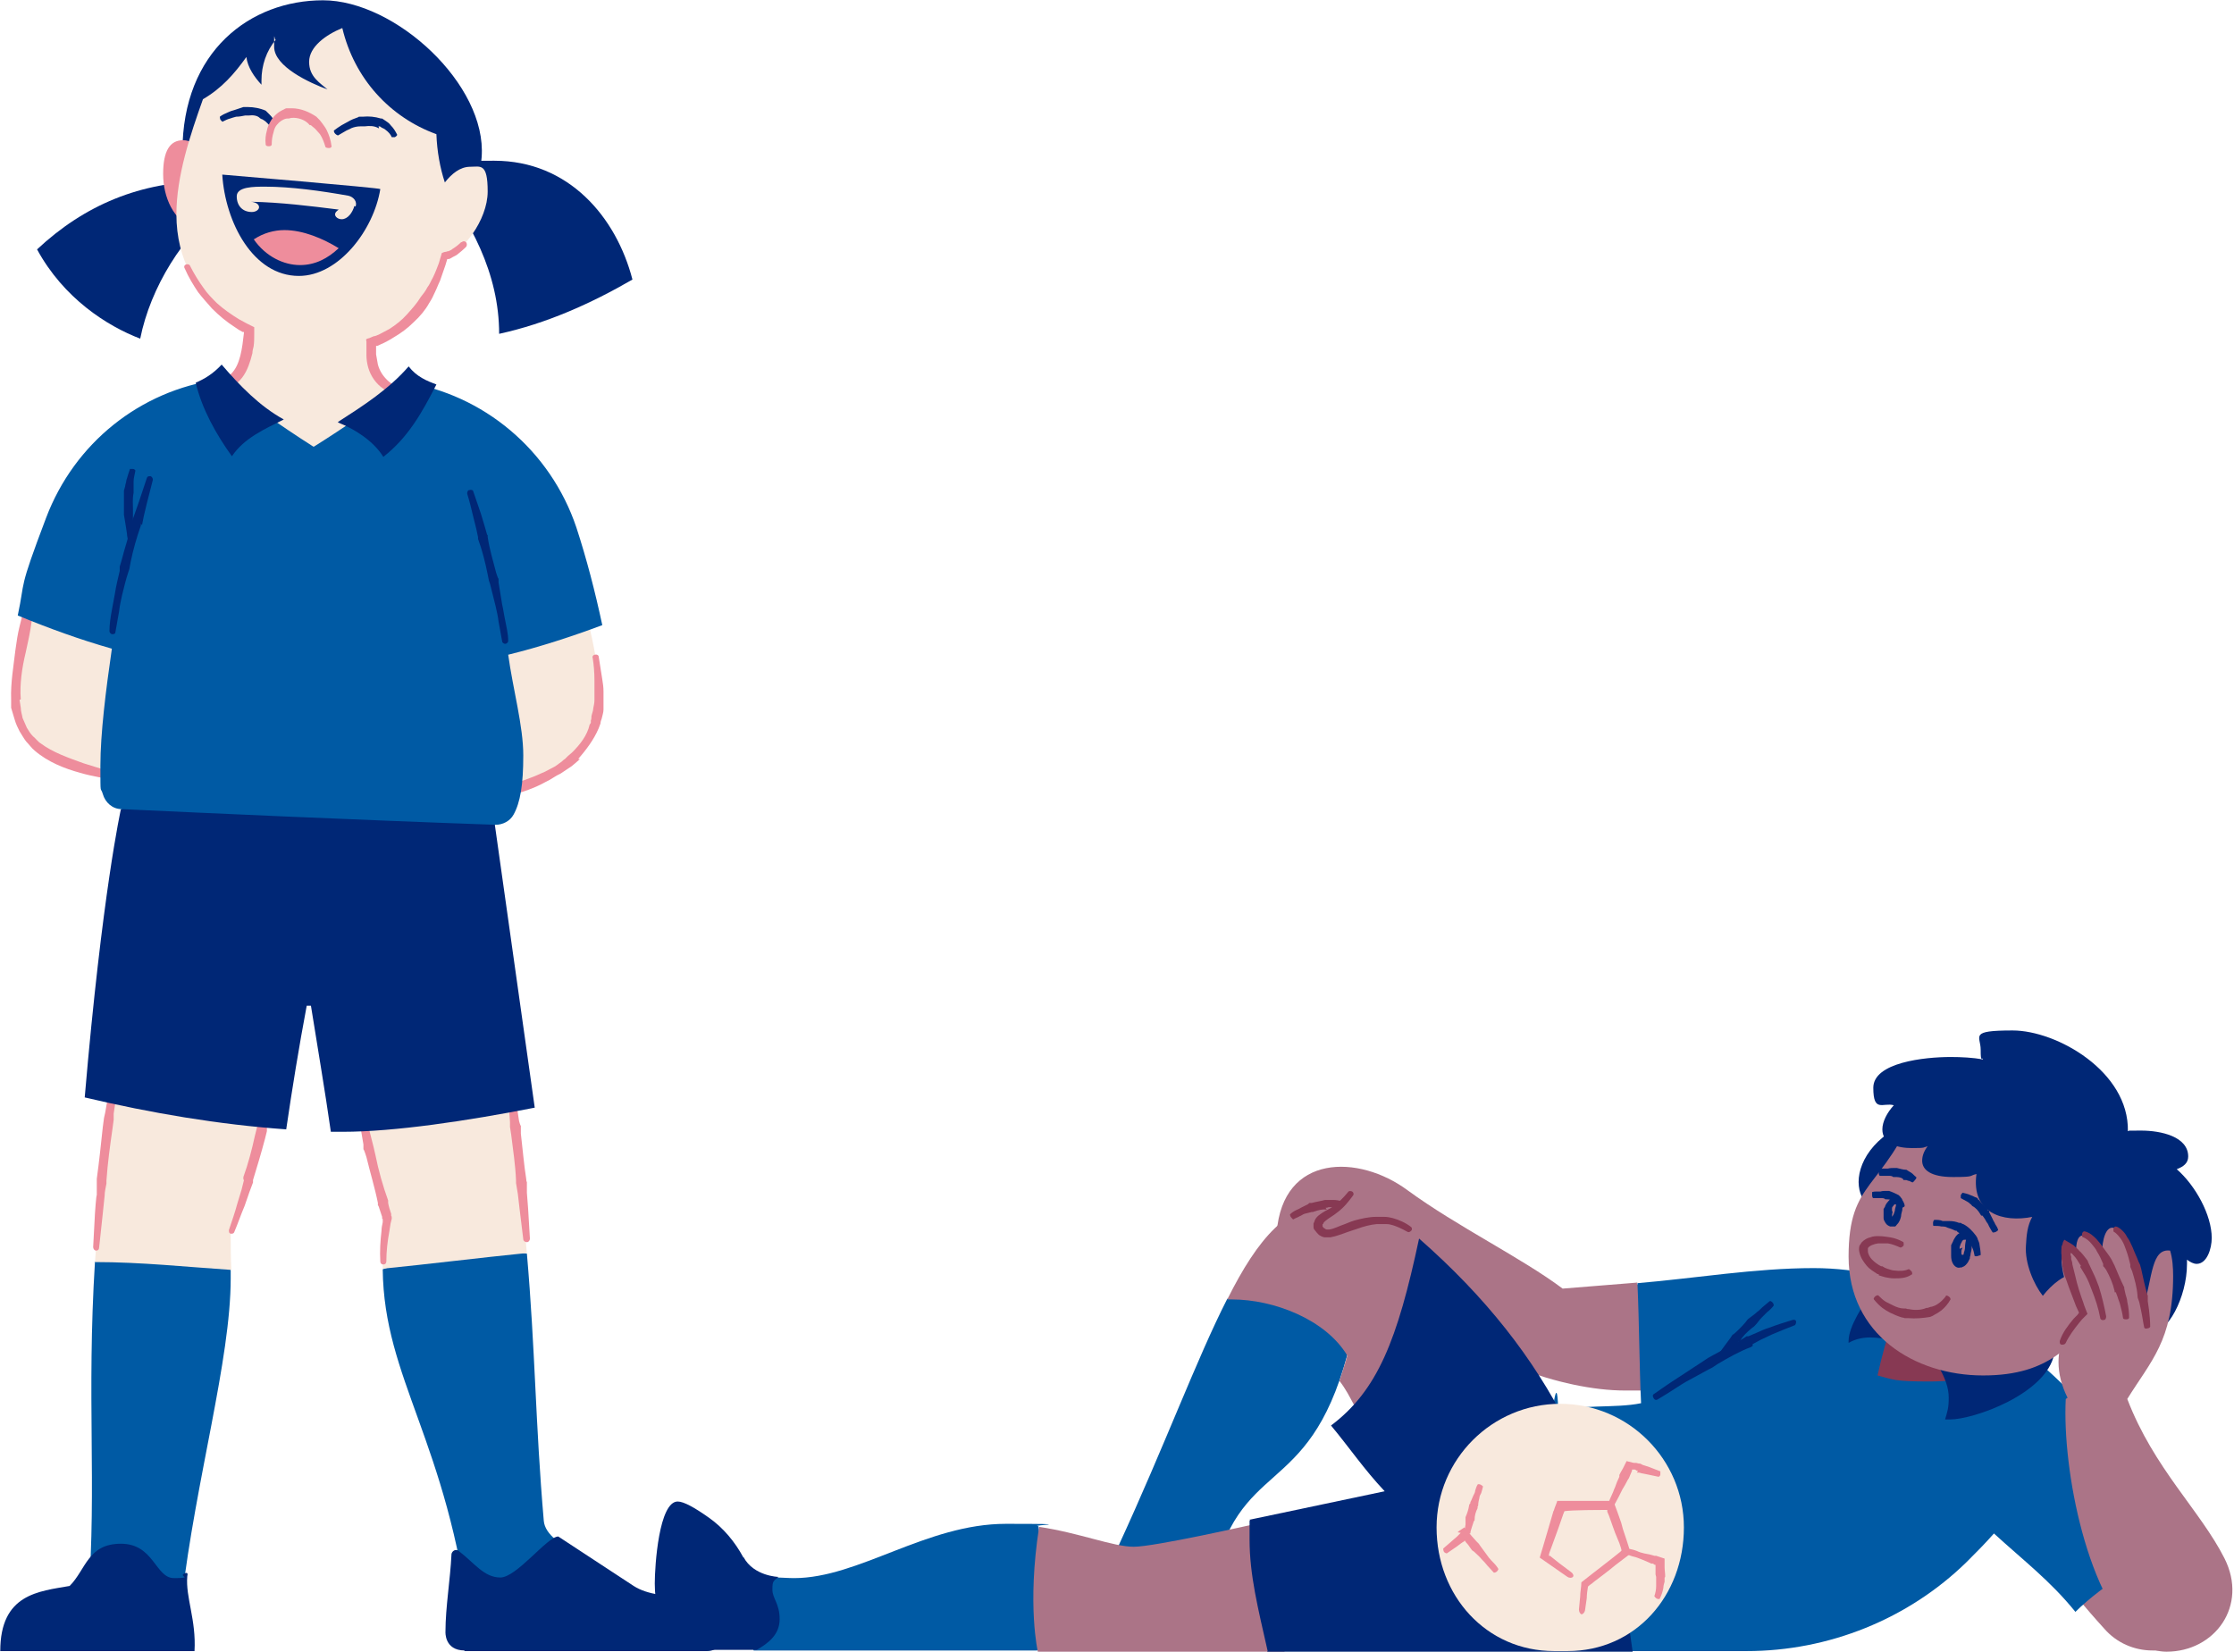 <svg width="261" height="193" viewBox="0 0 261 193" fill="none" xmlns="http://www.w3.org/2000/svg">
<path d="M29.209 34.568V37.669C29.209 46.549 25.403 44.787 22.231 46.408C25.826 53.315 34.988 67.269 50.916 47.324C45.207 45.985 43.304 44.505 43.304 41.263C43.304 38.022 43.304 38.867 43.515 37.246C43.515 37.246 37.172 39.713 29.138 34.568H29.209Z" fill="#F8E9DD"/>
<path d="M50.562 20.12C55.002 25.759 58.315 31.96 58.315 39.008C63.812 37.81 69.027 35.484 73.89 32.665C71.987 25.336 66.42 18.781 57.751 18.781C49.083 18.781 54.791 18.922 53.311 19.063L50.562 20.12Z" fill="#002776"/>
<path d="M26.107 23.856C21.386 27.45 17.58 33.581 16.382 39.572C12.505 38.092 7.431 34.85 4.33 29.141C9.827 23.997 16.382 21.177 24.416 21.177L26.178 23.856H26.107Z" fill="#002776"/>
<path d="M21.455 19.134C21.385 18.64 21.314 18.217 21.314 17.724C21.314 5.954 29.278 0.034 37.736 0.034C46.193 0.034 56.905 9.901 56.271 18.358C56.059 20.825 55.707 22.798 55.284 24.349C46.757 27.45 26.741 21.107 21.455 19.204V19.134Z" fill="#002776"/>
<path d="M22.724 26.675C20.258 25.829 19.06 23.01 19.06 20.332C19.06 17.654 19.835 16.385 21.385 16.385C22.936 16.385 23.288 17.865 23.711 18.57C23.711 18.57 22.654 23.08 22.795 26.604L22.724 26.675Z" fill="#EE8D9C"/>
<path d="M38.3 10.465C36.186 9.69 32.028 7.787 32.028 5.461C32.028 3.135 32.028 4.897 32.239 4.615C31.111 5.954 30.548 7.646 30.548 9.408C30.548 11.17 30.548 9.76 30.548 9.901C29.702 8.985 28.927 7.857 28.786 6.659C27.376 8.633 25.896 10.324 23.711 11.593C22.231 15.751 20.61 20.543 20.61 25.054C20.61 35.625 30.266 40.911 38.159 40.911C46.053 40.911 50.211 36.471 51.972 29.987C53.946 29.635 56.976 25.759 56.976 22.376C56.976 18.993 56.131 19.486 54.933 19.486C53.734 19.486 52.748 20.332 51.972 21.318C51.409 19.627 51.056 17.654 50.986 15.68C45.559 13.707 41.401 9.196 39.992 3.276C38.089 4.052 36.115 5.461 36.115 7.223C36.115 8.985 37.384 9.69 38.37 10.536L38.3 10.465Z" fill="#F8E9DD"/>
<path d="M30.547 13.918C30.618 13.918 30.759 13.989 30.829 14.059C30.97 14.13 31.111 14.271 31.252 14.412C31.534 14.694 31.746 14.976 31.957 15.257C31.957 15.257 32.168 15.257 32.309 15.187C32.45 15.116 32.591 14.976 32.521 14.905C32.309 14.553 32.168 14.2 31.887 13.848C31.746 13.636 31.605 13.495 31.464 13.354L31.111 13.002L31.041 12.932C30.407 12.65 29.631 12.509 28.997 12.509H28.433L27.376 12.861C27.094 12.932 26.883 13.002 26.601 13.143C26.248 13.284 25.966 13.425 25.685 13.636C25.685 13.636 25.685 13.848 25.755 13.989C25.896 14.13 25.966 14.271 26.037 14.2C26.319 14.059 26.601 13.918 26.883 13.848C27.094 13.777 27.305 13.707 27.587 13.636C27.94 13.636 28.292 13.566 28.645 13.495H29.067C29.561 13.425 30.125 13.495 30.407 13.848H30.477L30.547 13.918Z" fill="#002776"/>
<path d="M44.22 14.764C44.361 14.764 44.432 14.764 44.573 14.905C44.714 14.975 44.925 15.046 45.066 15.187C45.348 15.398 45.63 15.68 45.771 16.032H46.123C46.264 15.962 46.405 15.821 46.405 15.751C46.194 15.328 45.982 14.975 45.63 14.623C45.489 14.412 45.277 14.271 45.066 14.13C44.925 14.059 44.784 13.918 44.643 13.848H44.502C43.797 13.636 43.093 13.566 42.388 13.636H42.035C41.965 13.636 41.894 13.636 41.824 13.707C41.401 13.848 41.049 13.989 40.696 14.2C40.414 14.341 40.203 14.482 39.921 14.623C39.569 14.834 39.287 15.046 39.005 15.257C39.005 15.257 39.005 15.469 39.146 15.61C39.287 15.751 39.428 15.821 39.498 15.821C39.78 15.68 40.062 15.469 40.344 15.328C40.555 15.187 40.837 15.116 41.049 14.975C41.401 14.834 41.754 14.764 42.106 14.764H42.599C43.163 14.693 43.727 14.693 44.22 14.975H44.291L44.22 14.764Z" fill="#002776"/>
<path d="M31.464 17.16V16.456C31.605 14.13 33.014 13.214 34.494 13.284C35.974 13.354 38.018 14.905 38.441 17.372" fill="#F8E9DD"/>
<path d="M36.397 14.694C36.538 14.834 36.678 14.905 36.819 15.046C37.031 15.257 37.172 15.469 37.383 15.68C37.665 16.103 37.877 16.667 38.017 17.16C38.017 17.231 38.229 17.301 38.44 17.301C38.652 17.301 38.793 17.16 38.722 17.019C38.652 16.385 38.44 15.751 38.158 15.187C38.017 14.905 37.806 14.623 37.595 14.341C37.454 14.13 37.313 13.989 37.101 13.777L36.96 13.636C36.115 13.072 35.128 12.65 34.071 12.65H33.507C33.366 12.65 33.296 12.72 33.155 12.791C32.52 13.072 32.027 13.495 31.675 14.059C31.463 14.412 31.252 14.834 31.181 15.257C31.04 15.751 30.97 16.314 31.04 16.878C31.04 17.019 31.181 17.09 31.393 17.09C31.604 17.09 31.745 17.019 31.745 16.878C31.745 16.385 31.816 15.892 31.956 15.469C32.027 15.116 32.168 14.764 32.379 14.553C32.661 14.2 33.084 13.918 33.507 13.848H33.718C33.859 13.848 33.93 13.777 34.071 13.777C34.776 13.707 35.692 13.989 36.185 14.623H36.326L36.397 14.694Z" fill="#EE8D9C"/>
<path d="M44.432 22.093C43.657 26.886 39.569 32.242 34.917 32.242C29.561 32.242 26.319 25.97 25.967 20.402C25.967 20.402 44.432 21.953 44.432 22.093Z" fill="#002776"/>
<path d="M29.702 27.943C30.759 27.238 32.028 26.886 33.226 26.886C35.411 26.886 37.737 27.873 39.569 29C38.3 30.198 36.821 30.974 35.059 30.974C33.156 30.974 31.041 29.987 29.632 27.943H29.702Z" fill="#EE8D9C"/>
<path d="M41.542 24.137C41.754 23.574 41.331 23.01 40.696 22.869C37.525 22.305 34.001 21.812 30.971 21.812C29.632 21.812 27.658 21.812 27.658 22.939C27.658 24.067 28.363 24.772 29.42 24.772C29.913 24.772 30.266 24.49 30.266 24.208C30.266 23.926 29.984 23.644 29.35 23.574C32.803 23.644 36.186 24.067 39.569 24.49C39.287 24.701 39.146 24.842 39.146 25.054C39.146 25.336 39.498 25.617 39.921 25.617C40.626 25.617 41.19 24.842 41.401 24.067L41.542 24.137Z" fill="#F8E9DD"/>
<path d="M53.876 28.296C53.594 28.578 53.241 28.86 52.889 29.071C52.748 29.212 52.536 29.282 52.395 29.353C52.325 29.353 52.255 29.353 52.114 29.423C51.973 29.423 51.761 29.494 51.62 29.564L51.268 30.762C51.056 31.326 50.845 31.89 50.563 32.454C50.352 32.806 50.211 33.229 49.929 33.581C49.717 34.004 49.435 34.357 49.154 34.709C48.731 35.414 48.167 36.048 47.532 36.753C46.969 37.387 46.264 37.951 45.489 38.444C45.066 38.656 44.714 38.867 44.291 39.079C44.079 39.149 43.868 39.29 43.656 39.29L43.163 39.502C42.952 39.572 42.67 39.572 42.811 39.854V41.475C42.811 41.968 42.881 42.462 43.022 42.955C43.304 43.941 43.938 44.858 44.784 45.422C45.63 46.056 46.616 46.479 47.603 46.831C48.096 47.042 48.59 47.183 49.013 47.324L49.717 47.536H49.858C49.999 47.536 49.858 47.606 49.858 47.677L49.154 48.523C48.59 49.157 48.026 49.721 47.462 50.355L46.053 51.764C45.559 52.187 45.136 52.681 44.572 53.103C42.881 54.584 40.908 55.852 38.723 56.486L38.23 56.627C36.679 56.98 35.129 57.05 33.578 56.698C32.592 56.486 31.605 56.134 30.618 55.57C30.336 55.429 30.054 55.218 29.702 55.006C29.42 54.795 29.138 54.584 28.856 54.372C27.588 53.385 26.53 52.117 25.614 50.848C25.05 50.073 24.557 49.227 23.993 48.382L23.218 47.113L23.007 46.761V46.69C23.007 46.69 22.936 46.62 23.007 46.549C22.936 46.549 23.5 46.338 23.852 46.267C24.275 46.126 24.698 46.056 25.121 45.915C25.967 45.703 26.953 45.422 27.729 44.717C28.574 44.012 28.997 42.955 29.279 42.039L29.491 41.263C29.491 40.981 29.561 40.77 29.631 40.488C29.702 39.995 29.702 39.502 29.702 39.008V38.233L29.561 38.162L28.856 37.81C28.574 37.669 28.222 37.458 27.94 37.317C27.024 36.753 26.108 36.119 25.332 35.414C24.768 34.85 24.205 34.286 23.782 33.652C23.218 32.877 22.654 31.96 22.231 31.115C22.161 30.903 21.95 30.833 21.738 30.903C21.527 30.974 21.456 31.185 21.597 31.397C22.02 32.383 22.584 33.3 23.148 34.145C23.641 34.779 24.205 35.414 24.768 36.048C25.614 36.894 26.46 37.599 27.447 38.233C27.729 38.444 28.081 38.656 28.363 38.797H28.504V38.867C28.292 40.7 28.081 42.673 26.953 43.73C26.46 44.223 25.685 44.576 24.839 44.787L23.57 45.14C23.359 45.14 23.148 45.281 22.936 45.351C22.795 45.351 22.302 45.562 21.95 45.703L21.597 45.844H21.456C21.456 45.915 21.386 45.915 21.456 45.985C21.456 46.056 21.738 46.69 21.738 46.69L22.231 47.606C22.443 48.029 22.725 48.523 23.007 48.945C23.57 49.791 24.134 50.637 24.768 51.483C25.755 52.822 26.953 54.09 28.292 55.218C28.574 55.429 28.856 55.711 29.209 55.923C29.491 56.134 29.843 56.345 30.125 56.557C31.111 57.191 32.169 57.614 33.367 57.896C33.649 57.966 33.931 58.037 34.212 58.037C35.692 58.248 37.243 58.037 38.653 57.614L39.146 57.473C41.471 56.627 43.515 55.359 45.348 53.879C45.912 53.456 46.405 53.033 46.898 52.54C47.392 52.117 47.885 51.623 48.378 51.13C48.942 50.496 49.576 49.862 50.07 49.227C50.352 48.875 50.704 48.452 50.986 48.1L51.691 47.183L51.902 46.972L51.973 46.901H51.832L51.268 46.761C50.845 46.69 50.422 46.549 49.999 46.479L49.294 46.267C48.801 46.126 48.378 45.985 47.885 45.844C46.969 45.492 46.123 45.14 45.418 44.576C44.784 44.012 44.361 43.378 44.15 42.602C44.079 42.18 44.009 41.827 43.938 41.404V40.418H44.079C44.291 40.347 44.502 40.206 44.714 40.136C45.136 39.924 45.559 39.713 45.982 39.431C46.828 38.938 47.603 38.374 48.308 37.669C49.083 36.964 49.717 36.189 50.14 35.414C50.422 34.991 50.633 34.568 50.845 34.075C51.056 33.652 51.197 33.229 51.409 32.806C51.62 32.172 51.832 31.608 52.043 30.974L52.255 30.269H52.395C52.536 30.269 52.607 30.198 52.748 30.128C52.959 29.987 53.171 29.917 53.382 29.776C53.734 29.494 54.087 29.212 54.439 28.86C54.58 28.718 54.58 28.437 54.439 28.296C54.298 28.155 54.087 28.155 53.946 28.296H53.876Z" fill="#EE8D9C"/>
<path d="M54.933 190.04C52.255 168.333 44.855 161.145 44.714 148.318C50 146.344 55.99 145.71 61.558 146.485C62.544 157.832 62.544 166.289 63.531 177.707C63.672 179.328 65.575 180.526 67.971 182.006" fill="#005AA4"/>
<path d="M61.558 146.485C60.853 138.381 60.007 130.276 58.88 122.171L41.472 124.567C41.965 130.628 43.516 136.619 45.207 142.468C44.855 144.301 44.714 146.063 44.714 147.824C44.714 149.586 44.714 148.106 44.714 148.247C50.352 147.684 55.919 146.979 61.558 146.415V146.485Z" fill="#F8E9DD"/>
<path d="M11.096 147.401C10.109 163.47 11.307 173.266 10.32 186.727C11.307 186.587 12.294 186.587 13.351 186.587C16.099 186.587 18.214 186.868 20.962 186.868C23.711 186.868 21.174 186.868 21.244 186.868C22.865 172.914 26.953 158.889 26.953 149.375C26.953 139.86 26.953 148.67 26.953 148.388C21.738 146.344 16.452 145.639 11.025 147.472L11.096 147.401Z" fill="#005AA4"/>
<path d="M32.31 123.369C31.394 130.416 29.35 137.676 26.954 144.23C26.954 145.639 26.954 146.978 27.024 148.388C21.739 148.036 16.453 147.472 11.097 147.472C11.59 140.072 12.506 131.333 14.339 120.197L32.31 123.439V123.369Z" fill="#F8E9DD"/>
<path d="M44.221 140.918L44.644 142.186V142.398C44.714 142.468 44.714 142.398 44.714 142.468V142.821C44.644 143.173 44.573 143.455 44.573 143.807C44.432 145.005 44.362 146.203 44.432 147.402C44.432 147.613 44.573 147.754 44.785 147.754C44.996 147.754 45.137 147.613 45.137 147.402C45.137 146.203 45.278 145.005 45.489 143.878L45.63 142.962L45.771 142.398C45.771 142.257 45.771 142.116 45.701 142.045V141.834C45.56 141.411 45.419 140.988 45.348 140.565V140.283C44.714 138.521 44.221 136.76 43.868 134.998L43.657 134.081L43.516 133.518C43.234 132.46 42.952 131.333 42.741 130.276C42.6 129.5 42.459 128.725 42.318 127.879C42.177 126.893 42.036 125.836 41.895 124.849C41.895 124.638 41.684 124.497 41.472 124.497C41.261 124.497 41.12 124.708 41.19 124.919C41.19 125.977 41.402 126.963 41.543 128.02C41.684 128.796 41.754 129.641 41.895 130.417L42.459 133.729V134.293C42.529 134.293 42.811 135.209 42.811 135.209C43.234 136.971 43.798 138.803 44.15 140.565V140.847L44.221 140.918Z" fill="#EE8D9C"/>
<path d="M60.289 138.239L60.5 139.508L60.712 141.34L61.134 144.794C61.134 145.005 61.346 145.146 61.557 145.146C61.769 145.146 61.91 144.935 61.91 144.723L61.698 141.199L61.557 139.367V138.098C61.487 138.098 61.487 137.817 61.487 137.817C61.205 136.055 61.064 134.222 60.852 132.46V131.544C60.782 131.544 60.641 130.98 60.641 130.98C60.5 129.923 60.289 128.795 60.148 127.738L59.795 125.413C59.654 124.426 59.514 123.439 59.373 122.453C59.373 122.241 59.161 122.1 58.95 122.171C58.738 122.171 58.597 122.382 58.668 122.594C58.738 123.58 58.879 124.567 59.02 125.554C59.091 126.329 59.232 127.104 59.302 127.879C59.443 128.936 59.514 130.064 59.584 131.121V131.685L59.725 132.601C59.936 134.363 60.218 136.125 60.289 137.957V138.239Z" fill="#EE8D9C"/>
<path d="M11.308 138.169V139.649C11.237 139.649 11.096 141.763 11.096 141.763L10.885 145.71C10.885 145.921 11.026 146.133 11.237 146.133C11.449 146.133 11.589 145.992 11.589 145.71C11.73 144.371 11.871 143.102 12.012 141.763L12.224 139.719C12.224 139.226 12.365 138.733 12.435 138.31V137.958C12.576 135.914 12.858 133.87 13.14 131.897L13.281 130.839V130.135C13.492 128.936 13.563 127.668 13.774 126.47C13.845 125.624 13.986 124.708 14.127 123.862C14.268 122.735 14.479 121.607 14.62 120.55C14.62 120.338 14.55 120.127 14.338 120.056C14.127 120.056 13.986 120.197 13.915 120.409C13.704 121.536 13.492 122.664 13.351 123.721C13.21 124.567 13.069 125.483 12.929 126.329L12.294 129.994L12.153 130.628L12.012 131.685C11.801 133.658 11.589 135.702 11.308 137.746V138.169Z" fill="#EE8D9C"/>
<path d="M28.504 137.887L28.222 139.015L27.729 140.636C27.447 141.693 27.095 142.679 26.742 143.737C26.742 143.948 26.742 144.089 26.954 144.159C27.165 144.159 27.306 144.159 27.377 143.948C27.799 142.961 28.152 141.904 28.575 140.918L29.138 139.297L29.561 138.169V137.887C30.055 136.266 30.548 134.645 30.971 133.024L31.182 132.178V131.615C31.464 130.628 31.676 129.641 31.817 128.584L32.169 126.399C32.31 125.483 32.451 124.567 32.521 123.651C32.521 123.439 32.38 123.298 32.239 123.298C32.028 123.298 31.887 123.369 31.817 123.58C31.676 124.496 31.535 125.413 31.323 126.329C31.182 127.034 31.041 127.738 30.9 128.443C30.689 129.43 30.407 130.416 30.125 131.403L29.984 131.897L29.773 132.742C29.42 134.363 28.997 135.984 28.434 137.535V137.817L28.504 137.887Z" fill="#EE8D9C"/>
<path d="M67.195 66.564C68.675 72.344 70.085 77.418 70.014 81.646C69.874 90.456 59.866 93.064 51.127 93.909L20.892 92.288C7.431 89.681 1.511 88.765 1.863 80.237C2.004 77.066 4.048 67.763 5.105 65.014L67.195 66.635V66.564Z" fill="#F8E9DD"/>
<path d="M2.428 81.717C2.287 79.955 2.569 78.052 2.992 76.29C3.203 75.304 3.414 74.388 3.555 73.542L3.767 72.132C3.837 71.709 3.908 71.287 3.978 70.793L4.401 68.89C4.683 67.692 4.965 66.565 5.317 65.437C5.317 65.226 5.317 65.014 5.106 64.944C4.894 64.873 4.754 64.944 4.613 65.155C4.19 66.353 3.837 67.481 3.485 68.679L2.992 70.511L2.639 71.78C2.498 72.273 2.428 72.696 2.287 73.189C2.075 74.035 1.934 74.951 1.794 76.008C1.582 77.841 1.23 79.814 1.3 81.717V82.704C1.441 83.197 1.582 83.62 1.723 84.113C1.864 84.607 2.075 85.03 2.287 85.452C2.569 85.875 2.78 86.298 3.062 86.65C3.414 87.003 3.696 87.426 4.049 87.708C5.599 89.047 7.573 89.822 9.405 90.315C10.11 90.527 10.815 90.668 11.519 90.809C12.647 91.02 13.775 91.231 14.902 91.443L17.298 91.936C18.285 92.148 19.342 92.359 20.399 92.5C20.611 92.5 20.822 92.43 20.822 92.218C20.822 92.007 20.752 91.866 20.54 91.795C19.554 91.584 18.497 91.373 17.51 91.161C16.735 91.02 15.889 90.809 15.114 90.668C13.986 90.456 12.929 90.104 11.801 89.822C11.097 89.611 10.462 89.399 9.757 89.188C7.995 88.553 6.163 87.919 4.754 86.862C4.401 86.65 4.19 86.298 3.837 86.016C3.555 85.734 3.344 85.382 3.133 85.03C2.992 84.677 2.78 84.254 2.639 83.902C2.569 83.479 2.428 83.127 2.428 82.704L2.287 81.788L2.428 81.717Z" fill="#EE8D9C"/>
<path d="M67.548 88.694C68.464 87.637 69.38 86.439 69.944 85.1C70.015 84.888 70.085 84.747 70.156 84.536C70.156 84.325 70.226 84.184 70.297 83.972C70.367 83.62 70.508 83.267 70.508 82.915V80.801C70.508 80.307 70.438 79.814 70.367 79.391C70.226 78.475 70.085 77.629 69.944 76.713C69.944 76.572 69.733 76.431 69.521 76.502C69.31 76.502 69.169 76.713 69.24 76.854C69.38 77.7 69.451 78.616 69.451 79.532V81.787C69.451 82.14 69.38 82.422 69.31 82.774C69.31 83.056 69.169 83.338 69.099 83.69C69.099 83.831 69.099 84.043 69.028 84.184V84.466L68.887 84.677C68.605 85.945 67.76 87.003 66.843 87.919L66.35 88.342L65.998 88.694C65.857 88.765 65.716 88.906 65.645 88.976L64.87 89.54C64.306 89.822 63.742 90.174 63.178 90.386C61.98 90.949 60.641 91.372 59.302 91.795L57.822 92.288C57.047 92.5 56.201 92.711 55.426 92.852C54.862 92.993 54.228 93.064 53.664 93.134C52.959 93.275 52.184 93.346 51.409 93.487C51.268 93.487 51.127 93.698 51.197 93.839C51.197 94.05 51.338 94.191 51.479 94.191C52.255 94.191 53.03 94.05 53.805 93.98C54.369 93.909 55.003 93.839 55.567 93.698C56.413 93.557 57.258 93.416 58.104 93.275C58.597 93.134 59.161 93.064 59.655 92.923C61.064 92.57 62.474 92.077 63.742 91.372C64.377 91.09 64.87 90.668 65.504 90.386L66.35 89.822L66.773 89.54L67.196 89.188L67.76 88.694H67.548Z" fill="#EE8D9C"/>
<path d="M57.823 96.447L62.474 129.43C54.581 130.98 46.053 132.249 40.062 132.249C34.072 132.249 39.146 132.249 38.653 132.249C37.948 127.316 37.102 122.382 36.327 117.519H35.834C34.918 122.382 34.142 127.175 33.438 131.967C25.544 131.403 17.651 130.064 9.898 128.232C11.942 104.27 14.127 94.544 14.127 94.544C23.36 91.302 54.017 92.923 57.823 96.376V96.447Z" fill="#002776"/>
<path d="M36.609 52.187C32.733 49.721 29.068 47.113 25.474 44.364C16.382 45.633 8.7 51.764 5.388 60.503C2.075 69.243 2.991 67.622 2.075 71.921C5.67 73.401 9.334 74.74 13.07 75.797C12.365 80.66 11.73 85.734 11.73 89.469C11.73 93.205 11.73 91.795 12.012 92.782C12.294 93.769 13.14 94.544 14.197 94.544C23.289 94.967 41.613 95.812 57.893 96.376C58.739 96.376 59.584 95.953 60.007 95.178C60.782 93.769 61.135 91.725 61.135 88.271C61.135 84.818 59.937 80.589 59.373 76.502C63.108 75.585 66.773 74.387 70.367 73.048C69.522 69.102 68.535 65.296 67.337 61.631C64.306 52.61 56.483 46.056 47.251 44.646C44.009 47.395 40.274 49.932 36.679 52.187H36.609Z" fill="#005AA4"/>
<path d="M27.095 53.315C25.262 50.778 23.571 47.747 22.866 44.717C23.853 44.294 24.84 43.73 25.897 42.602C28.011 45.069 30.337 47.465 33.156 49.016C30.901 50.143 28.504 51.2 27.095 53.315Z" fill="#002776"/>
<path d="M39.498 49.368C41.471 50.143 43.656 51.553 44.784 53.385C47.673 51.13 49.294 48.24 50.986 44.928C49.858 44.505 48.66 44.012 47.744 42.814C45.418 45.492 42.458 47.395 39.498 49.298V49.368Z" fill="#002776"/>
<path d="M56.907 62.477L56.625 61.49L56.202 60.081L55.286 57.403C55.286 57.261 55.004 57.191 54.863 57.261C54.651 57.261 54.581 57.473 54.581 57.684C54.863 58.601 55.074 59.446 55.286 60.362L55.638 61.772C55.709 62.124 55.779 62.406 55.85 62.759V62.97C56.343 64.309 56.695 65.719 56.977 67.128L57.118 67.833L57.259 68.256C57.471 69.102 57.682 69.947 57.894 70.793C58.034 71.427 58.175 71.991 58.246 72.626C58.387 73.401 58.528 74.176 58.669 74.951C58.669 75.092 58.88 75.233 59.021 75.233C59.162 75.233 59.373 75.092 59.373 74.881C59.373 74.035 59.162 73.26 59.021 72.484C58.88 71.85 58.81 71.216 58.669 70.652L58.246 68.044V67.622C58.175 67.622 57.964 66.917 57.964 66.917C57.612 65.578 57.189 64.168 56.977 62.759V62.547L56.907 62.477Z" fill="#002776"/>
<path d="M16.593 61.349L16.804 60.292L17.157 58.812L17.861 56.063C17.861 55.922 17.791 55.711 17.579 55.641C17.368 55.641 17.227 55.641 17.157 55.852L16.241 58.601L15.747 60.01L15.395 60.997V61.208C15.042 62.688 14.549 64.098 14.197 65.507L13.985 66.212V66.706C13.774 67.622 13.562 68.467 13.421 69.384L13.069 71.287C12.928 72.062 12.787 72.907 12.787 73.753C12.787 73.894 12.928 74.106 13.139 74.106C13.351 74.106 13.492 74.035 13.492 73.824C13.633 73.048 13.774 72.203 13.915 71.427C13.985 70.793 14.126 70.159 14.267 69.525C14.479 68.679 14.69 67.763 14.972 66.917L15.113 66.494L15.254 65.719C15.536 64.309 15.959 62.829 16.452 61.42V61.208L16.593 61.349Z" fill="#002776"/>
<path d="M15.606 57.473V56.275C15.606 55.852 15.747 55.429 15.818 55.006C15.818 54.936 15.677 54.795 15.536 54.795H15.183C15.042 55.218 14.901 55.641 14.76 56.134C14.76 56.345 14.62 56.627 14.62 56.839L14.479 57.332V60.151L14.69 61.42L14.831 62.336C14.831 62.688 14.972 63.111 15.042 63.464C15.042 63.534 15.254 63.605 15.395 63.534C15.606 63.534 15.747 63.393 15.747 63.323C15.747 62.97 15.677 62.547 15.606 62.195C15.606 61.913 15.536 61.631 15.536 61.349V59.587C15.536 58.953 15.465 58.248 15.606 57.614V57.473Z" fill="#002776"/>
<path d="M54.228 192.929H82.63C83.899 192.929 84.815 191.731 84.533 190.533C83.265 185.388 77.415 187.503 74.032 185.318L65.223 179.539C63.954 179.539 60.36 184.331 58.457 184.331C56.554 184.331 55.426 182.64 53.594 181.23C53.242 180.948 52.819 181.23 52.748 181.583C52.607 184.613 52.044 187.785 52.044 190.674C52.044 190.674 51.903 192.859 54.299 192.859L54.228 192.929Z" fill="#002776"/>
<path d="M0.031 192.929C0.031 186.234 4.542 185.952 8.136 185.318C10.039 183.415 10.25 180.385 14.127 180.385C18.003 180.385 18.144 184.402 20.329 184.402C22.513 184.402 20.963 184.19 21.456 183.908C21.95 183.626 21.95 183.908 21.879 184.19C21.668 186.657 22.936 189.265 22.725 192.929H0.031Z" fill="#002776"/>
<path d="M191.304 149.868L182.565 150.573C177.773 146.979 170.232 143.314 164.453 139.085C158.744 134.857 149.864 134.786 149.159 144.018C149.159 144.018 159.942 146.133 167.201 154.097C172.205 158.466 182.213 162.483 189.895 162.483C197.577 162.483 192.432 162.342 193.489 162.131C193.489 162.131 193.982 152.687 191.234 150.009L191.304 149.868Z" fill="#AB7487"/>
<path d="M90.593 184.331C91.298 184.331 92.073 184.402 92.778 184.402C100.319 184.402 108.213 178.059 117.516 178.059C126.818 178.059 120.123 178.2 121.321 178.341C121.321 178.341 122.731 188.56 121.18 192.859H88.056L85.308 186.868L90.593 184.261V184.331Z" fill="#005AA4"/>
<path d="M141.478 185.247C144.65 170.024 152.754 175.522 157.406 158.325C156.983 152.899 149.512 151.066 144.65 151.066C144.438 151.066 143.592 151.771 143.381 151.771C139.787 158.819 136.122 168.826 130.625 180.737C129.004 184.19 126.96 187.644 125.762 191.238" fill="#005AA4"/>
<path d="M160.013 166.642C158.251 164.95 157.97 163.259 156.49 161.356C156.771 160.44 157.124 159.453 157.406 158.396C154.869 154.167 148.808 151.841 143.945 151.841H143.381C146.975 144.653 150.499 140.565 155.785 140.565C161.071 140.565 164.312 144.3 167.766 147.26C167.766 147.26 165.722 161.003 160.013 166.642Z" fill="#AB7487"/>
<path d="M121.392 178.411C126.114 179.116 130.06 180.737 132.457 180.737C134.853 180.737 145.847 178.27 147.962 177.777L150.076 193H121.251C121.251 193 119.982 187.573 121.392 178.482V178.411Z" fill="#AB7487"/>
<path d="M239.44 182.851C241.555 185.318 243.669 187.925 245.854 190.321C247.263 191.942 249.307 192.859 251.492 192.859H253.324C253.324 192.859 256.778 187.15 247.475 181.441C238.172 175.733 239.511 182.851 239.511 182.851H239.44Z" fill="#AB7487"/>
<path d="M189.543 192.929C185.596 184.895 182.072 175.874 182.072 167.205C182.072 158.537 181.367 165.232 181.367 165.02C184.327 164.034 188.697 164.598 191.727 163.963C191.516 159.382 191.516 154.66 191.304 149.938C198 149.375 205.047 148.177 211.884 148.177C232.956 148.177 247.615 168.051 255.509 179.821C251.703 181.371 245.572 185.247 242.471 188.348C239.581 184.754 236.339 182.287 232.956 179.186C231.899 180.384 230.842 181.442 229.785 182.499C222.949 189.194 213.646 192.929 204.061 192.929H189.543Z" fill="#005AA4"/>
<path d="M204.766 157.057L205.683 156.563C206.105 156.352 206.599 156.14 207.022 155.929C207.867 155.577 208.713 155.224 209.629 154.872C209.77 154.872 209.841 154.59 209.841 154.449C209.841 154.238 209.629 154.167 209.418 154.238C208.502 154.52 207.586 154.801 206.669 155.154C206.176 155.295 205.753 155.506 205.26 155.718L204.273 156.14H204.062C202.793 156.986 201.454 157.62 200.185 158.325L199.551 158.678L199.128 158.96C198.353 159.453 197.648 159.946 196.873 160.44L195.252 161.497C194.618 161.92 193.913 162.413 193.208 162.906C193.067 162.977 193.067 163.188 193.208 163.4C193.349 163.611 193.49 163.611 193.631 163.541C194.336 163.118 195.041 162.695 195.675 162.272C196.239 161.92 196.732 161.567 197.296 161.285C198.071 160.862 198.846 160.44 199.622 160.017L200.044 159.805L200.679 159.382C201.877 158.678 203.216 157.902 204.555 157.409L204.766 157.268V157.057Z" fill="#002776"/>
<path d="M202.44 155.929L202.158 156.352L201.735 156.916C201.453 157.268 201.242 157.62 200.96 157.973C200.96 157.973 200.96 158.184 201.171 158.325C201.383 158.466 201.453 158.466 201.524 158.396C201.806 158.043 202.088 157.761 202.369 157.48L202.863 156.986C203.004 156.845 203.074 156.775 203.215 156.704H203.286C203.638 156.07 204.131 155.647 204.625 155.224L204.907 155.013L205.048 154.872C205.33 154.59 205.541 154.238 205.823 153.956C206.034 153.744 206.246 153.533 206.457 153.321C206.739 153.11 207.021 152.828 207.232 152.546C207.232 152.546 207.232 152.335 207.091 152.194C206.95 152.053 206.81 151.982 206.739 152.053C206.457 152.264 206.175 152.546 205.893 152.758C205.682 152.969 205.47 153.18 205.259 153.321C204.977 153.603 204.625 153.815 204.272 154.097L204.131 154.238L203.92 154.519C203.497 155.013 203.004 155.506 202.51 155.929H202.44Z" fill="#002776"/>
<path d="M148.103 192.929C146.975 187.925 145.988 184.049 145.988 179.891C145.988 175.733 145.988 178.341 146.059 177.565L161.775 174.253C159.379 171.716 157.617 169.108 155.503 166.571C160.929 162.483 163.255 156.634 165.792 144.723C181.368 158.396 188.133 173.196 190.741 193H148.032L148.103 192.929Z" fill="#002776"/>
<path d="M154.587 143.032C154.587 142.891 154.728 142.75 155.009 142.538C155.362 142.256 155.785 142.045 156.208 141.693C156.983 141.129 157.547 140.424 158.11 139.649C158.181 139.508 158.11 139.296 157.97 139.226C157.829 139.155 157.617 139.155 157.547 139.226C156.983 139.931 156.419 140.495 155.714 140.988C155.362 141.27 154.939 141.411 154.516 141.693C154.234 141.904 153.811 142.116 153.6 142.609C153.6 142.679 153.529 142.82 153.459 142.961V143.314C153.459 143.455 153.459 143.596 153.6 143.736C153.811 144.018 153.952 144.159 154.093 144.3C154.305 144.441 154.446 144.512 154.728 144.582H155.432C156.208 144.441 156.842 144.159 157.476 143.948L158.11 143.736L158.533 143.596C159.309 143.314 160.084 143.102 160.859 143.032H161.705C161.987 143.032 162.269 143.032 162.48 143.102C163.114 143.243 163.819 143.596 164.453 143.948C164.594 144.018 164.735 143.948 164.876 143.807C165.017 143.666 164.947 143.455 164.876 143.384C164.242 142.891 163.467 142.538 162.691 142.327C162.41 142.256 162.057 142.186 161.705 142.186H160.789C159.943 142.186 159.027 142.397 158.251 142.609L157.829 142.75L157.124 143.032C156.489 143.243 155.855 143.596 155.291 143.666H155.009C154.939 143.666 154.798 143.596 154.728 143.525C154.657 143.525 154.516 143.314 154.516 143.314V143.032H154.587Z" fill="#873953"/>
<path d="M154.868 141.129C155.009 141.129 155.08 141.129 155.22 141.058H156.63C156.63 141.058 156.771 140.917 156.771 140.706V140.354C156.419 140.283 156.137 140.213 155.784 140.213H154.798C154.304 140.354 153.74 140.424 153.247 140.565H152.965L152.824 140.706L151.979 141.129C151.767 141.27 151.556 141.34 151.415 141.411C151.133 141.552 150.921 141.693 150.71 141.904C150.71 141.904 150.71 142.116 150.851 142.256C150.992 142.397 151.062 142.538 151.133 142.468C151.344 142.327 151.626 142.256 151.838 142.116C152.049 142.045 152.19 141.904 152.401 141.834C152.683 141.763 152.965 141.693 153.247 141.622H153.388L153.6 141.552C154.022 141.411 154.516 141.27 154.939 141.34H155.009L154.868 141.129Z" fill="#873953"/>
<path d="M237.538 159.1C233.873 160.51 229.574 161.426 225.415 161.426C221.257 161.426 221.257 161.215 219.354 160.721C219.848 158.466 220.482 156.14 221.257 154.026" fill="#873953"/>
<path d="M226.402 159.523C227.248 161.003 227.671 162.131 227.671 163.329C227.671 164.527 227.53 164.88 227.248 165.866H227.812C230.56 165.866 239.088 162.906 240.004 158.184" fill="#002776"/>
<path d="M220.905 156.563C220.13 156.422 219.284 156.281 218.509 156.281C217.734 156.281 216.817 156.422 215.972 156.916V156.704C215.972 154.942 217.734 152.476 218.579 151.066C219.425 152.053 220.482 154.449 221.187 155.788" fill="#002776"/>
<path d="M223.794 130.839C218.791 132.531 216.888 136.125 217.17 138.592C217.452 141.058 219.354 141.411 220.975 141.199C222.878 140.988 227.318 137.323 226.684 132.531C226.05 127.738 226.473 131.403 226.332 130.839" fill="#002776"/>
<path d="M245.361 153.956C241.696 156.916 239.722 160.721 231.688 160.721C223.654 160.721 215.972 155.929 215.972 146.837C215.972 137.746 219.918 139.296 224.147 128.866C238.454 127.95 250.435 138.098 245.361 153.956Z" fill="#AB7487"/>
<path d="M237.466 142.116C236.832 143.243 236.761 144.371 236.691 145.569C236.55 147.613 237.607 150.079 238.664 151.418C239.721 150.079 241.131 148.881 242.822 148.67C244.302 148.529 245.36 149.445 245.501 150.643C245.642 151.912 244.091 153.18 242.893 154.026C243.386 154.026 243.88 154.167 244.373 154.167L245.148 156.986C246.769 156.986 246.417 156.14 247.474 155.013L246.205 151.559C247.122 153.744 248.743 155.929 250.998 155.929C253.253 155.929 255.508 151.559 255.508 147.683C255.508 143.807 255.508 147.401 255.508 147.19C255.861 147.472 256.284 147.683 256.636 147.683C257.834 147.683 258.398 145.921 258.398 144.653C258.398 141.975 256.495 138.521 254.31 136.618C255.085 136.336 255.649 135.914 255.649 135.138C255.649 132.813 252.478 132.108 250.152 132.108C247.826 132.108 249.095 132.108 248.602 132.178C248.743 125.201 240.285 120.409 235.14 120.409C229.996 120.409 231.405 121.043 231.405 122.664C231.405 124.285 231.546 123.439 231.687 123.792C230.489 123.58 229.15 123.51 227.881 123.51C224.851 123.51 218.86 124.144 218.86 127.104C218.86 130.064 219.988 128.795 221.257 129.148C220.481 129.994 219.918 131.051 219.918 131.967C219.918 133.658 221.679 134.152 223.371 134.152C225.062 134.152 224.639 134.081 225.203 133.94C224.78 134.504 224.569 135.068 224.569 135.632C224.569 136.689 225.556 137.535 228.163 137.535C230.771 137.535 229.996 137.394 230.912 137.182C230.278 141.763 234.013 142.891 237.466 142.186V142.116Z" fill="#002776"/>
<path d="M219.496 149.022C219.707 149.093 219.989 149.163 220.2 149.234C220.553 149.304 220.905 149.375 221.258 149.375C221.962 149.375 222.667 149.375 223.301 148.952C223.442 148.952 223.442 148.67 223.301 148.529C223.16 148.388 223.019 148.247 222.949 148.318C222.456 148.529 221.892 148.529 221.328 148.459C221.046 148.459 220.764 148.318 220.482 148.247C220.271 148.177 220.13 148.106 219.918 147.965H219.778C219.355 147.754 219.002 147.472 218.72 147.19C218.438 146.908 218.227 146.485 218.227 146.203V145.851C218.368 145.569 218.932 145.358 219.425 145.287H220.553C221.046 145.358 221.539 145.569 222.033 145.78C222.103 145.78 222.244 145.71 222.385 145.569C222.456 145.428 222.385 145.217 222.385 145.146C221.892 144.864 221.328 144.653 220.835 144.582C220.412 144.512 219.918 144.441 219.496 144.441C219.143 144.441 218.861 144.441 218.509 144.582C218.157 144.653 217.804 144.864 217.522 145.146C217.452 145.287 217.311 145.428 217.24 145.569C217.17 145.851 217.17 146.062 217.24 146.344C217.381 146.979 217.734 147.472 218.086 147.895C218.438 148.318 218.932 148.6 219.355 148.881H219.496V149.022Z" fill="#873953"/>
<path d="M221.187 140.636H221.328C221.328 140.636 221.469 140.706 221.54 140.777C221.681 140.918 221.751 140.988 221.892 141.2C221.892 141.2 222.104 141.2 222.245 141.129C222.385 141.059 222.526 140.988 222.526 140.918C222.526 140.706 222.385 140.424 222.245 140.213C222.245 140.072 222.104 140.001 222.033 139.861C222.033 139.861 221.892 139.72 221.822 139.649C221.399 139.438 221.117 139.297 220.694 139.156H220.342C220.13 139.156 219.919 139.156 219.707 139.226H219.285C219.073 139.226 218.932 139.226 218.721 139.297V139.649C218.721 139.861 218.791 140.001 218.862 140.001H219.778C219.989 140.001 220.13 140.001 220.271 140.142H220.483C220.765 140.142 221.046 140.213 221.187 140.495V140.636Z" fill="#002776"/>
<path d="M229.997 145.076C230.067 145.146 230.138 145.217 230.208 145.358C230.279 145.499 230.349 145.64 230.42 145.781C230.561 146.062 230.631 146.415 230.702 146.767C230.702 146.767 230.913 146.838 231.054 146.767C231.195 146.697 231.407 146.697 231.407 146.626C231.407 146.274 231.336 145.851 231.266 145.428C231.266 145.217 231.125 145.005 231.054 144.794C231.054 144.653 230.913 144.512 230.843 144.371C230.42 143.807 229.927 143.314 229.363 143.032C229.292 143.032 229.151 142.961 229.081 142.891H228.869C228.517 142.75 228.165 142.68 227.742 142.68H226.967C226.685 142.539 226.332 142.539 225.98 142.539C225.98 142.539 225.839 142.68 225.839 142.891C225.839 143.102 225.839 143.243 225.909 143.243C226.191 143.243 226.544 143.243 226.826 143.314C227.037 143.314 227.319 143.314 227.53 143.455C227.812 143.525 228.165 143.666 228.447 143.807H228.587C228.658 143.948 228.728 143.948 228.799 144.019C229.222 144.23 229.645 144.512 229.856 144.935L229.997 145.076Z" fill="#002776"/>
<path d="M228.94 145.922C228.94 145.781 228.94 145.64 229.01 145.569C229.01 145.428 229.151 145.217 229.222 145.076C229.222 145.005 229.292 144.935 229.433 144.864H229.645C229.645 144.864 229.786 144.864 229.997 144.653C230.138 144.512 230.208 144.371 230.138 144.301C229.997 144.089 229.715 143.948 229.433 143.948C229.081 143.948 228.728 144.16 228.517 144.442C228.376 144.653 228.235 144.864 228.165 145.076L227.953 145.499V146.767C227.953 147.331 228.165 147.824 228.517 148.036C228.658 148.106 228.799 148.177 229.01 148.106C229.151 148.106 229.222 148.106 229.292 148.036C229.574 147.965 229.786 147.684 229.926 147.472C229.997 147.331 230.067 147.19 230.138 147.049C230.138 146.908 230.138 146.838 230.208 146.697C230.208 146.415 230.349 146.133 230.349 145.851C230.349 145.499 230.42 145.146 230.42 144.794C230.42 144.794 230.279 144.653 230.067 144.653C229.856 144.653 229.715 144.653 229.715 144.723C229.645 145.076 229.574 145.428 229.574 145.71C229.574 145.992 229.504 146.204 229.433 146.415C229.433 146.485 229.433 146.556 229.363 146.626H229.222C229.222 146.626 229.151 146.556 229.151 146.485V146.203C229.151 146.063 229.222 145.922 229.292 145.781L228.94 145.922Z" fill="#002776"/>
<path d="M221.046 141.481V141.199C221.046 141.058 221.117 140.988 221.187 140.917C221.258 140.777 221.399 140.636 221.681 140.706C221.681 140.706 221.751 140.565 221.821 140.354V140.001C221.469 139.86 220.905 140.001 220.623 140.354C220.482 140.495 220.341 140.706 220.271 140.847C220.271 140.988 220.13 141.129 220.06 141.27V142.257C220.06 142.397 220.06 142.538 220.201 142.75C220.271 142.891 220.412 143.173 220.835 143.314H221.399C221.469 143.314 221.54 143.173 221.61 143.102C221.962 142.75 222.033 142.397 222.103 142.116C222.103 141.904 222.174 141.693 222.244 141.411C222.244 141.129 222.315 140.847 222.244 140.565C222.244 140.565 222.103 140.495 221.892 140.495C221.681 140.495 221.54 140.495 221.54 140.565C221.54 140.777 221.469 141.058 221.399 141.27C221.399 141.481 221.328 141.622 221.258 141.834C221.187 142.045 220.976 142.257 220.905 142.327V142.538L220.976 142.468L221.046 142.397V142.186C221.046 142.045 221.046 141.834 221.117 141.622L221.046 141.481Z" fill="#002776"/>
<path d="M225.486 153.885C225.698 153.815 225.839 153.744 226.05 153.603C226.332 153.462 226.543 153.321 226.825 153.11C227.248 152.758 227.601 152.335 227.882 151.841C227.882 151.771 227.882 151.63 227.671 151.489C227.46 151.348 227.319 151.348 227.319 151.489C227.037 151.841 226.684 152.194 226.332 152.405C226.121 152.546 225.909 152.617 225.698 152.687C225.557 152.687 225.416 152.758 225.204 152.828H225.063C224.429 153.11 223.654 153.11 223.02 152.969C222.879 152.969 222.808 152.969 222.667 152.899H222.456C222.033 152.899 221.61 152.758 221.187 152.546L220.341 152.123C219.989 151.912 219.707 151.63 219.425 151.348C219.425 151.348 219.214 151.348 219.073 151.489C218.932 151.63 218.861 151.771 218.932 151.841C219.214 152.194 219.566 152.546 219.919 152.828C220.201 153.04 220.553 153.251 220.835 153.392C221.258 153.603 221.751 153.815 222.244 153.956C222.315 153.956 222.385 153.956 222.526 154.026H222.949C223.795 154.097 224.641 154.026 225.486 153.885Z" fill="#873953"/>
<path d="M231.053 140.001L230.701 139.861C230.56 139.79 230.419 139.72 230.208 139.649C229.926 139.508 229.573 139.438 229.291 139.367C229.291 139.367 229.151 139.508 229.08 139.649V140.001C229.362 140.142 229.573 140.283 229.855 140.424C229.996 140.495 230.067 140.565 230.208 140.706C230.278 140.706 230.349 140.847 230.419 140.918C230.842 141.129 231.124 141.481 231.335 141.834C231.335 141.834 231.406 141.975 231.476 142.045H231.617C231.829 142.327 231.97 142.539 232.111 142.821C232.252 142.962 232.322 143.173 232.392 143.314C232.533 143.525 232.604 143.737 232.815 144.019C232.815 144.019 233.027 144.019 233.168 143.948C233.309 143.878 233.45 143.737 233.45 143.737C233.379 143.455 233.238 143.243 233.097 143.032C233.027 142.821 232.886 142.68 232.815 142.468C232.674 142.186 232.533 141.904 232.392 141.622V141.481C232.252 141.481 232.181 141.341 232.181 141.27C231.829 140.918 231.476 140.565 231.124 140.142H231.053V140.001Z" fill="#002776"/>
<path d="M222.386 137.887H222.597C222.668 137.887 222.809 137.887 222.879 137.958C223.09 137.958 223.231 138.099 223.443 138.169C223.443 138.169 223.584 138.099 223.725 137.887C223.866 137.746 223.936 137.605 223.866 137.535C223.654 137.394 223.513 137.182 223.302 137.041C223.161 136.971 223.09 136.9 222.949 136.83L222.738 136.689C222.315 136.689 221.963 136.548 221.61 136.478H221.258C221.047 136.478 220.835 136.478 220.553 136.548H220.06C219.848 136.548 219.637 136.548 219.496 136.689V137.041C219.496 137.253 219.567 137.394 219.637 137.394H220.624C220.835 137.394 221.047 137.394 221.188 137.535H221.399C221.681 137.535 222.033 137.535 222.315 137.746L222.386 137.887Z" fill="#002776"/>
<path d="M241.555 163.329C240.85 161.92 240.498 160.51 240.498 159.171C240.498 157.198 241.203 155.365 242.542 153.533C241.908 151.771 240.85 149.023 240.85 147.19C240.85 145.358 240.991 145.922 241.344 145.569C241.767 145.781 242.189 146.133 242.542 146.556V146.274C242.542 145.217 242.753 144.371 243.317 144.371C243.881 144.371 244.868 145.358 245.572 146.767C245.572 144.512 246.136 143.455 246.77 143.455C248.321 143.455 249.801 148.67 250.435 152.687C251.492 149.163 251.351 145.851 253.536 146.133C253.818 147.049 253.889 148.106 253.889 149.093C253.889 156.634 251.281 159.03 248.532 163.47C251.633 171.575 257.06 176.508 259.879 182.076C262.698 187.644 258.752 193 253.113 193C252.127 193 251.14 192.718 250.365 192.084C243.881 187.15 240.921 171.716 241.344 163.47L241.555 163.329Z" fill="#AB7487"/>
<path d="M243.036 148.036C243.247 148.388 243.459 148.74 243.67 149.093C243.952 149.586 244.164 150.15 244.375 150.714C244.798 151.771 245.15 152.828 245.362 153.956C245.362 154.167 245.573 154.308 245.784 154.238C245.996 154.238 246.066 154.026 246.066 153.815C245.855 152.687 245.573 151.489 245.221 150.361C245.009 149.798 244.798 149.234 244.516 148.67C244.304 148.247 244.163 147.895 243.952 147.472C243.952 147.401 243.882 147.26 243.811 147.19C243.529 146.838 243.247 146.415 242.895 146.133C242.895 146.062 242.683 145.921 242.543 145.78C242.402 145.64 242.261 145.499 242.12 145.428C241.838 145.217 241.485 145.076 241.203 144.864C241.133 144.864 241.063 145.076 240.992 145.217C240.992 145.358 240.922 145.499 240.851 145.64C240.851 145.921 240.781 146.344 240.851 146.697V147.12L240.922 147.472C240.922 147.683 240.922 147.895 240.992 148.106C240.992 148.388 241.133 148.74 241.203 149.022L241.415 149.586C241.767 150.643 242.19 151.63 242.543 152.617L242.895 153.392L242.683 153.674L242.261 154.097C241.626 154.872 240.992 155.647 240.64 156.704C240.64 156.916 240.64 157.127 240.922 157.127C241.133 157.127 241.274 157.057 241.344 156.916C241.697 156.141 242.331 155.295 242.895 154.59L243.247 154.167L243.529 153.885L243.882 153.533C243.741 153.11 243.529 152.687 243.388 152.194C243.036 151.207 242.683 150.15 242.472 149.163L242.331 148.6C242.261 148.318 242.19 148.036 242.12 147.754C242.12 147.542 242.049 147.331 241.979 147.12V146.838L241.908 146.626V146.415C242.049 146.415 242.049 146.485 242.261 146.697C242.543 146.979 242.754 147.331 242.965 147.683C242.965 147.754 243.106 147.824 243.106 147.895L243.036 148.036Z" fill="#873953"/>
<path d="M249.73 151.489C249.73 151.7 249.871 151.912 249.942 152.194L250.153 153.18C250.294 153.815 250.365 154.449 250.505 155.083C250.505 155.224 250.717 155.295 250.858 155.224C251.069 155.224 251.21 155.083 251.21 155.013C251.21 154.379 251.14 153.674 251.069 153.04L250.928 152.053V151.348C250.858 151.348 250.858 151.207 250.858 151.207C250.576 150.22 250.365 149.234 250.153 148.247L250.012 147.754L249.871 147.472C249.66 146.908 249.378 146.344 249.166 145.78C248.955 145.358 248.814 144.935 248.532 144.582C248.391 144.3 248.25 144.089 248.039 143.878C247.827 143.666 247.545 143.384 247.193 143.314C247.052 143.314 246.911 143.455 246.911 143.596C246.911 143.807 246.911 143.948 246.982 143.948C247.264 144.089 247.616 144.512 247.898 144.935C248.109 145.287 248.25 145.639 248.391 146.062C248.603 146.626 248.744 147.19 248.884 147.754V148.036L249.096 148.529C249.378 149.445 249.66 150.432 249.73 151.419V151.56V151.489Z" fill="#873953"/>
<path d="M247.194 150.996C247.264 151.207 247.335 151.348 247.405 151.56C247.476 151.842 247.617 152.123 247.687 152.405C247.828 152.969 247.969 153.463 248.039 154.026C248.039 154.097 248.18 154.167 248.392 154.167C248.603 154.167 248.744 154.097 248.744 153.956C248.744 153.322 248.674 152.758 248.533 152.123C248.533 151.842 248.392 151.489 248.321 151.207L248.18 150.573V150.432C247.758 149.586 247.405 148.741 247.053 147.895L246.841 147.472L246.7 147.19C246.419 146.697 246.066 146.274 245.714 145.781C245.502 145.428 245.22 145.146 244.939 144.794C244.586 144.441 244.163 144.019 243.529 143.878C243.388 143.878 243.247 144.019 243.247 144.23C243.247 144.442 243.247 144.582 243.388 144.582C243.74 144.723 244.093 145.005 244.375 145.358C244.586 145.64 244.868 145.922 245.009 146.274C245.291 146.697 245.502 147.19 245.714 147.683V147.965C245.784 147.965 246.066 148.388 246.066 148.388C246.489 149.163 246.841 149.939 247.053 150.855V150.996H247.194Z" fill="#873953"/>
<path d="M196.731 178.481C196.731 170.518 190.248 164.034 182.284 164.034C174.32 164.034 167.836 170.518 167.836 178.481C167.836 186.445 173.615 192.929 181.579 192.929C189.543 192.929 183.059 192.929 183.129 192.929C191.093 192.929 196.731 186.445 196.731 178.481Z" fill="#F8E9DD"/>
<path d="M181.509 176.508L181.015 178.2L180.311 180.596L179.888 182.005L183.13 184.261C183.341 184.402 183.623 184.402 183.764 184.261C183.905 184.12 183.764 183.838 183.552 183.697L182.143 182.64L181.438 182.076L181.086 181.794H180.945C180.945 181.724 181.015 181.442 181.015 181.442L181.227 180.878L182.072 178.552L182.636 176.931L182.777 176.579C183.764 176.438 186.794 176.438 187.781 176.438V176.649L187.993 177.143L188.415 178.341L188.697 179.116L189.191 180.314L189.402 180.948V181.089H189.473C189.473 181.16 189.332 181.301 189.332 181.301L188.979 181.583L188.274 182.146L185.737 184.12C185.385 184.402 185.103 184.613 184.751 184.895C184.751 185.459 184.61 186.023 184.61 186.586L184.469 188.066C184.469 188.348 184.61 188.56 184.751 188.63C184.962 188.63 185.103 188.419 185.173 188.207L185.385 186.727C185.385 186.305 185.455 185.811 185.526 185.388C185.737 185.177 186.019 185.036 186.231 184.825C187.076 184.19 187.922 183.556 188.768 182.851L190.53 181.512L190.036 179.962L189.613 178.693L189.402 177.918L188.979 176.72C188.838 176.297 188.627 175.803 188.486 175.381H181.932C181.861 175.663 181.72 175.944 181.65 176.156L181.509 176.579V176.508Z" fill="#EE8D9C"/>
<path d="M193.49 184.261V185.318C193.49 185.741 193.419 186.093 193.278 186.516C193.278 186.516 193.419 186.727 193.56 186.798C193.701 186.868 193.913 186.868 193.913 186.798C194.124 186.375 194.265 185.952 194.335 185.529C194.335 185.318 194.406 185.036 194.476 184.824V184.331C194.547 184.331 194.547 184.19 194.547 184.19C194.547 183.838 194.476 183.485 194.476 183.133V182.217C194.476 182.146 194.476 182.076 194.335 182.076L193.913 181.935L193.49 181.794H193.278C192.855 181.653 192.503 181.583 192.08 181.512C191.798 181.442 191.516 181.371 191.234 181.23C190.882 181.089 190.53 181.019 190.177 180.948C190.107 180.948 189.966 181.089 189.966 181.23V181.583C190.318 181.723 190.671 181.864 191.023 181.935C191.305 182.005 191.587 182.146 191.798 182.217C192.151 182.358 192.503 182.499 192.926 182.71H193.137C193.278 182.851 193.349 182.851 193.349 182.851H193.419V183.979L193.49 184.261Z" fill="#EE8D9C"/>
<path d="M191.234 172.068C191.375 172.068 191.587 172.068 191.728 172.139L192.432 172.279L193.771 172.561C193.842 172.561 193.983 172.42 193.983 172.279V171.927L192.714 171.434L192.08 171.222C191.939 171.222 191.798 171.081 191.587 171.011H191.446L191.164 170.94H190.882C190.6 170.87 190.318 170.799 190.036 170.729L189.613 171.575L189.331 172.068L189.19 172.35V172.561C188.979 172.984 188.838 173.337 188.697 173.76C188.556 174.041 188.486 174.323 188.345 174.605C188.204 174.958 187.992 175.31 187.922 175.662C187.922 175.733 187.992 175.874 188.204 175.944C188.415 176.015 188.556 176.015 188.556 175.944C188.768 175.592 188.909 175.24 189.12 174.887C189.261 174.605 189.402 174.323 189.543 174.041C189.754 173.689 189.966 173.337 190.177 172.914L190.318 172.702L190.459 172.35L190.67 171.857V171.716H191.023L191.234 171.857H191.375L191.234 172.068Z" fill="#EE8D9C"/>
<path d="M170.655 179.116L170.232 179.539L169.668 180.032L168.611 180.948C168.611 180.948 168.611 181.16 168.682 181.301C168.752 181.441 168.964 181.512 169.034 181.512L170.162 180.737L170.726 180.314L170.937 180.173L171.078 180.102V180.032H171.148L171.289 180.243C171.501 180.455 171.642 180.666 171.783 180.878L171.994 181.16L172.206 181.301C172.488 181.582 172.84 181.864 173.122 182.217C173.333 182.428 173.545 182.64 173.756 182.921C174.038 183.203 174.249 183.485 174.531 183.767C174.531 183.767 174.743 183.767 174.884 183.626C175.025 183.485 175.095 183.344 175.025 183.274C174.813 182.921 174.531 182.64 174.249 182.358C174.038 182.146 173.827 181.864 173.686 181.653C173.404 181.301 173.192 180.948 172.91 180.596L172.769 180.384L172.488 180.102C172.276 179.891 172.135 179.68 171.924 179.468L171.571 179.045L171.078 178.481C170.867 178.622 170.655 178.763 170.444 178.904L170.303 179.045L170.655 179.116Z" fill="#EE8D9C"/>
<path d="M171.219 177.283V178.129L171.078 179.045C171.078 179.045 171.219 179.186 171.431 179.186H171.783C171.783 178.904 171.924 178.622 171.994 178.341L172.135 177.918C172.135 177.847 172.206 177.706 172.276 177.636C172.276 177.072 172.417 176.649 172.629 176.226V176.015C172.699 176.015 172.699 175.874 172.699 175.874C172.699 175.592 172.77 175.31 172.84 175.028C172.84 174.817 172.981 174.605 173.051 174.464C173.122 174.253 173.192 173.971 173.263 173.689C173.263 173.689 173.122 173.548 172.981 173.478C172.84 173.407 172.629 173.407 172.629 173.478C172.488 173.689 172.417 173.971 172.347 174.182C172.347 174.394 172.206 174.605 172.135 174.746C171.994 175.028 171.924 175.31 171.783 175.521V175.662C171.712 175.662 171.642 175.874 171.642 175.874C171.571 176.367 171.431 176.79 171.219 177.283Z" fill="#EE8D9C"/>
<path d="M86.858 182.006C85.871 180.173 84.532 178.552 82.841 177.354C81.15 176.156 79.881 175.451 79.176 175.451C76.991 175.451 76.498 182.922 76.498 185.036C76.498 187.15 77.062 190.251 77.837 192.788H88.409C89.748 192.013 91.087 191.027 91.087 189.194C91.087 187.362 90.241 186.798 90.241 185.741C90.241 184.684 90.382 184.754 90.946 184.261C90.946 184.261 88.056 184.19 86.858 181.935V182.006Z" fill="#002776"/>
</svg>
